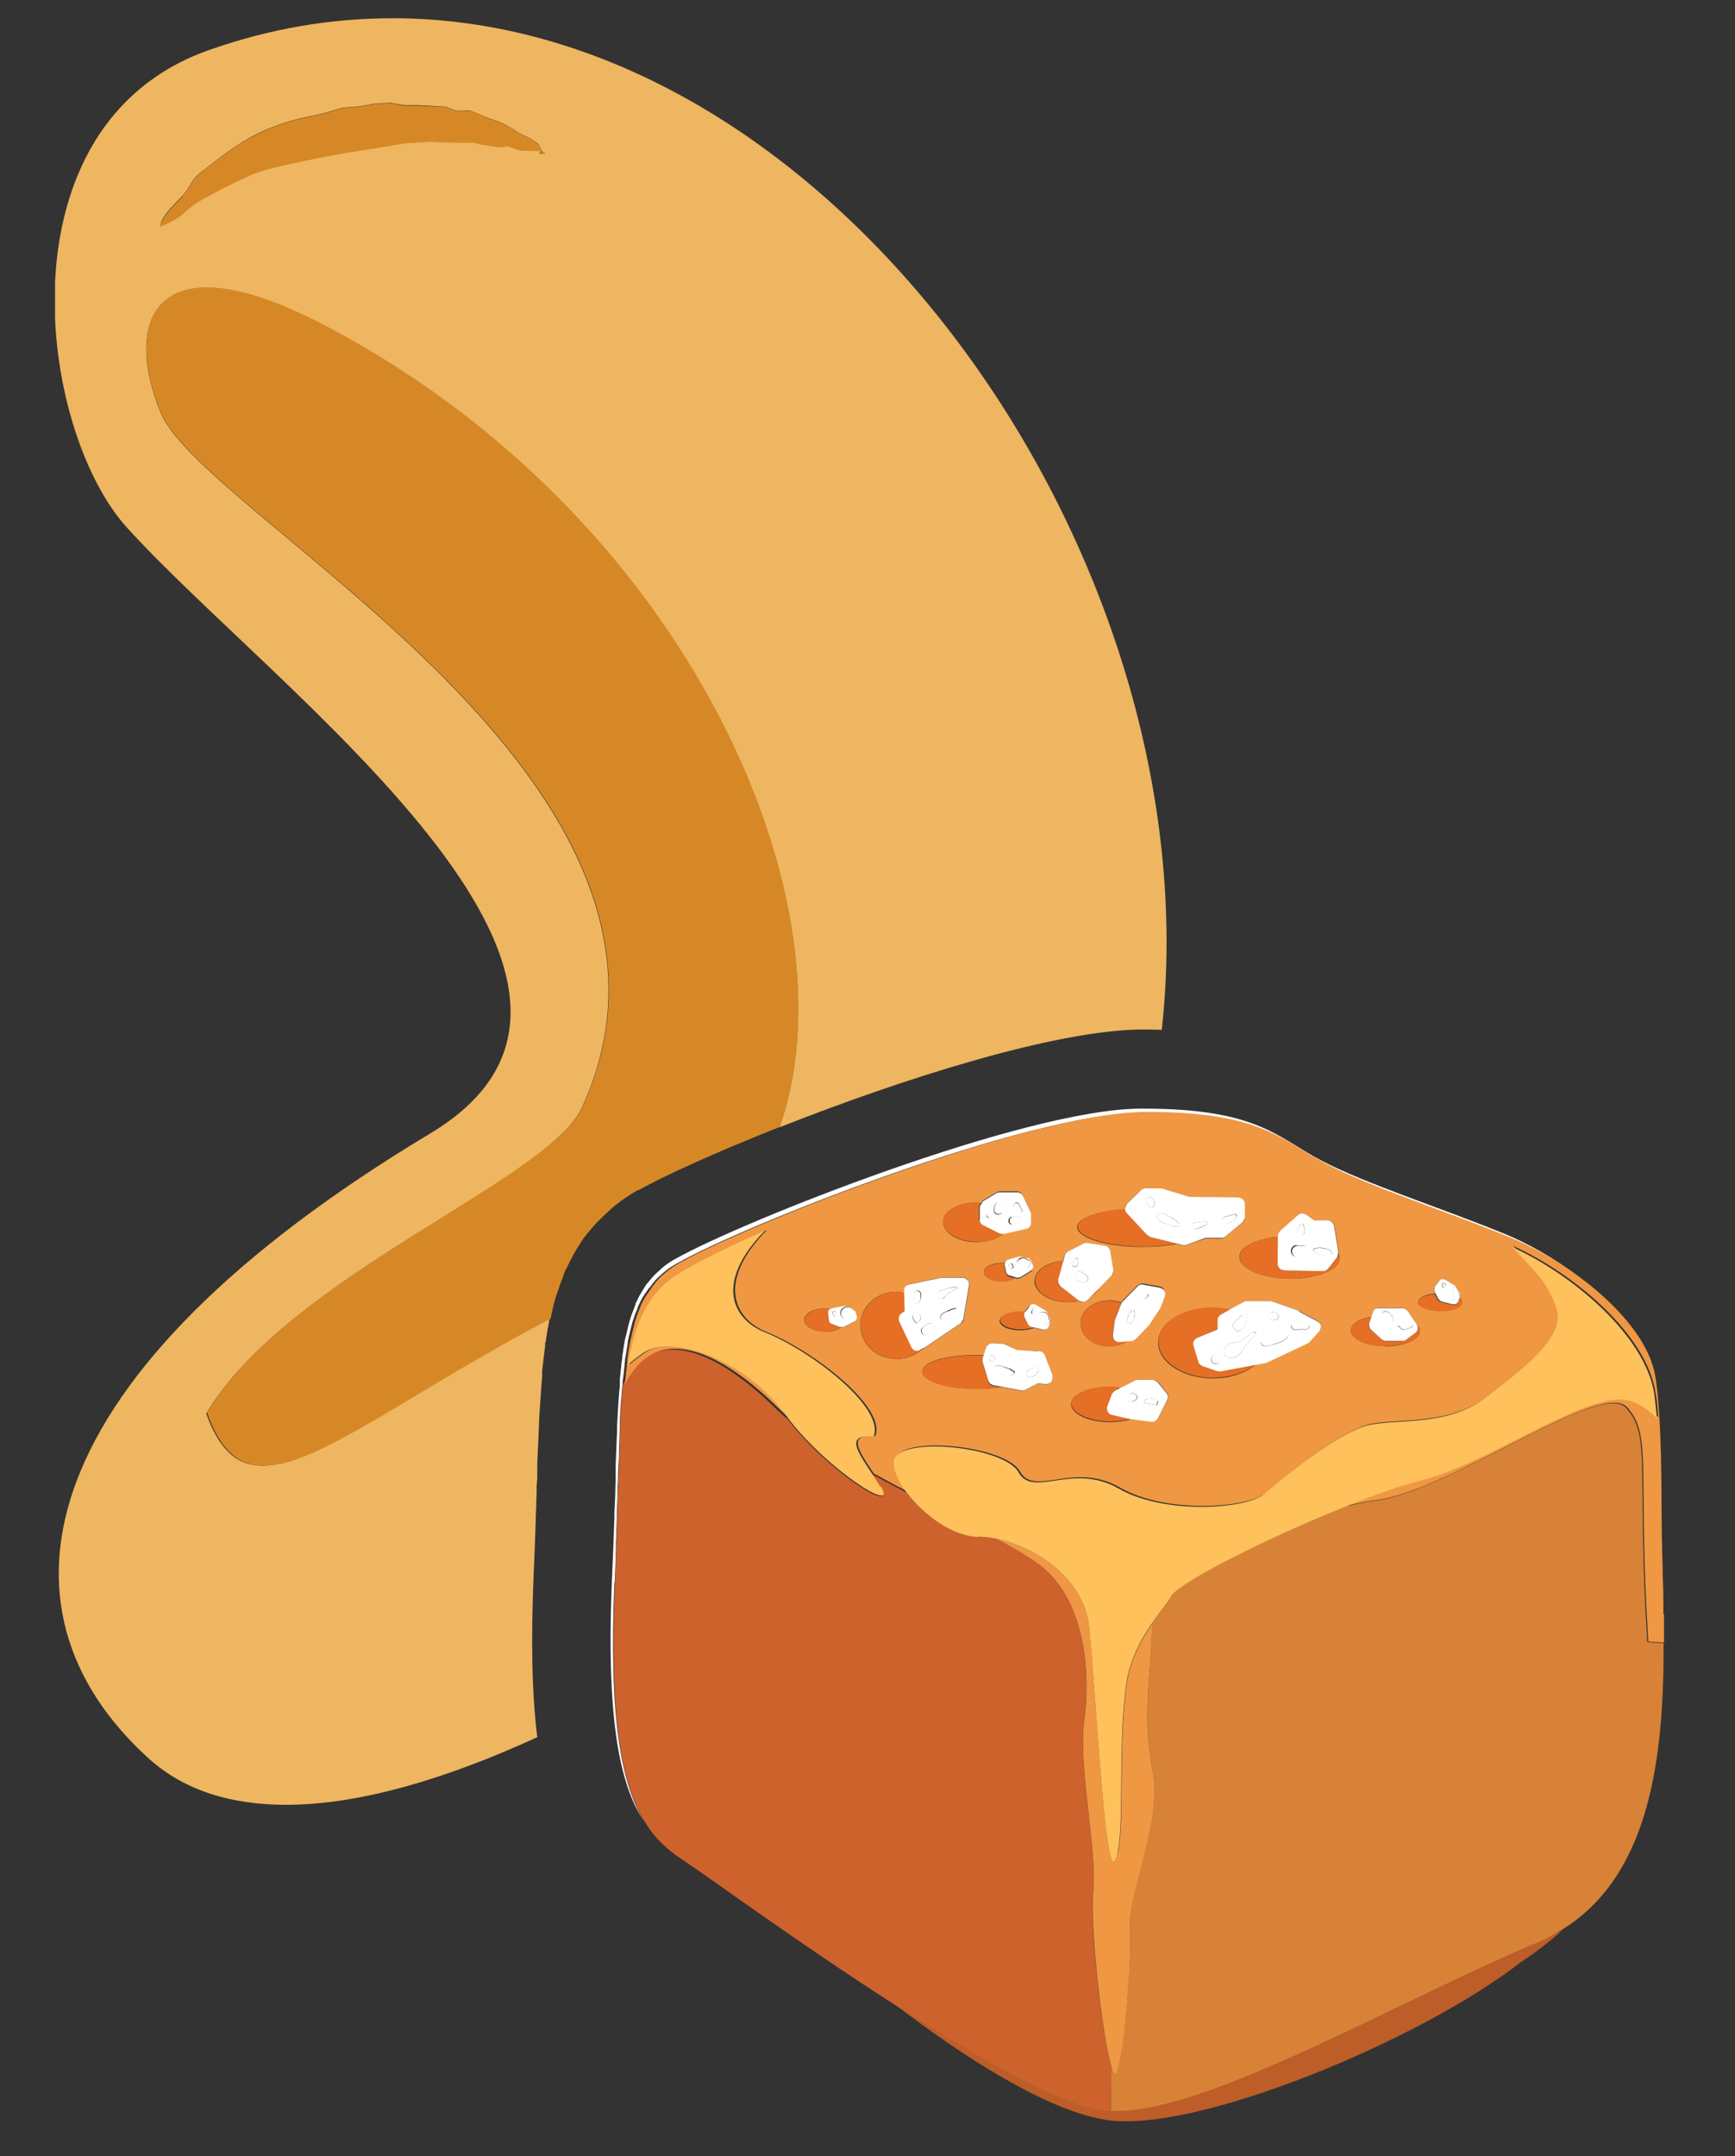 <svg xmlns="http://www.w3.org/2000/svg" fill="none" viewBox="0 0 33 41" height="41" width="33">
<rect x="0" y="0" width="33" height="41" fill="#333333" stroke="none"/>
<g clip-path="url(#clip0_52_36723)">
<path fill="#BD5D28" d="M21.182 40.123H21.176C20.36 40.077 18.718 39.152 17.109 38.118C17.879 38.71 19.757 40.077 21.084 40.289C22.79 40.559 27.052 38.779 28.924 37.314C29.24 37.107 29.499 36.9 29.723 36.699C29.591 36.78 29.453 36.854 29.303 36.917C26.547 38.078 22.922 40.203 21.182 40.117V40.123Z"></path>
<path fill="#EEB660" d="M3.929 26.872C5.509 24.241 10.431 22.46 11.069 21.059C13.906 14.861 3.889 9.87 3.056 7.848C2.338 6.113 2.913 4.465 6.232 6.223C13.096 9.853 16.313 17.199 14.825 21.438C17.077 20.548 20.052 19.583 21.735 19.577H21.787C21.896 19.577 21.994 19.583 22.097 19.583C23.085 10.674 15.888 0.347 7.467 0.347C6.324 0.347 5.153 0.536 3.981 0.95C-0.057 2.363 0.724 8.17 2.413 10.031C5.204 13.115 12.976 18.675 8.185 21.553C0.575 26.119 -0.338 30.582 2.838 33.448C3.516 34.057 4.412 34.321 5.44 34.321C6.853 34.321 8.518 33.816 10.219 33.035C10.115 32.191 10.098 31.18 10.15 29.945C10.167 29.583 10.178 29.244 10.19 28.922V28.842L10.196 28.71L10.207 28.371V28.256L10.219 28.101V27.992V27.94V27.831C10.23 27.572 10.242 27.331 10.253 27.078V27.009C10.27 26.768 10.282 26.544 10.299 26.332L10.311 26.182C10.311 26.182 10.311 26.131 10.311 26.108V26.073C10.328 25.941 10.339 25.82 10.357 25.688L10.368 25.602V25.551C10.368 25.551 10.385 25.499 10.385 25.476C10.402 25.361 10.42 25.246 10.443 25.137C10.443 25.114 10.454 25.097 10.454 25.074C6.411 27.205 4.71 29.106 3.918 26.866L3.929 26.872ZM3.47 3.73C3.59 3.586 3.636 3.437 3.78 3.31C3.883 3.224 3.987 3.15 4.096 3.064C4.325 2.885 4.55 2.725 4.831 2.575C5.153 2.409 5.526 2.282 5.871 2.219L6.198 2.144L6.514 2.047L6.83 2.024L7.128 1.972L7.427 1.955L7.697 2.001H7.973L8.478 2.03L8.691 2.11L8.932 2.099L9.294 2.248L9.466 2.305L9.616 2.374L9.748 2.449L9.863 2.524L9.977 2.581L10.087 2.633L10.247 2.742L10.305 2.868L10.368 2.92H10.259L10.305 2.868L9.897 2.857L9.65 2.776L9.495 2.799L9.34 2.771L9.173 2.748L9.001 2.707H8.605L8.162 2.69L7.714 2.719L7.226 2.799C6.749 2.874 6.278 2.949 5.802 3.052C5.463 3.127 5.061 3.196 4.733 3.339C4.4 3.489 4.05 3.667 3.74 3.85C3.596 3.937 3.521 4.046 3.384 4.132C3.286 4.195 3.159 4.252 3.056 4.298C3.05 4.115 3.349 3.862 3.47 3.724V3.73Z"></path>
<path fill="#D78826" d="M12.146 22.633C12.622 22.363 13.622 21.909 14.828 21.432C16.316 17.193 13.105 9.847 6.235 6.217C2.915 4.459 2.341 6.108 3.059 7.842C3.897 9.87 13.915 14.855 11.077 21.053C10.434 22.454 5.511 24.235 3.938 26.866C4.73 29.106 6.43 27.21 10.474 25.074C10.474 25.056 10.48 25.034 10.486 25.016L10.508 24.907C10.514 24.873 10.526 24.838 10.531 24.804L10.566 24.683C10.583 24.631 10.595 24.585 10.618 24.528C10.646 24.448 10.675 24.361 10.71 24.281V24.27C10.721 24.235 10.732 24.206 10.744 24.178C10.767 24.132 10.79 24.086 10.813 24.04C10.853 23.959 10.893 23.885 10.934 23.81C10.962 23.764 10.991 23.712 11.02 23.672C11.048 23.626 11.071 23.586 11.106 23.54C11.146 23.483 11.192 23.431 11.238 23.379C11.278 23.333 11.313 23.287 11.353 23.247C11.433 23.167 11.514 23.086 11.594 23.017C11.64 22.977 11.68 22.937 11.726 22.903C11.858 22.799 11.996 22.707 12.14 22.627L12.146 22.633Z"></path>
<path fill="#D78826" d="M3.742 3.856C4.058 3.672 4.408 3.494 4.736 3.345C5.063 3.201 5.465 3.132 5.804 3.058C6.281 2.949 6.752 2.88 7.229 2.805L7.717 2.725L8.165 2.696L8.607 2.713H9.004L9.176 2.753L9.342 2.776L9.498 2.805L9.653 2.782L9.9 2.862L10.307 2.874L10.25 2.748L10.089 2.638L9.98 2.587L9.865 2.529L9.75 2.455L9.618 2.38L9.469 2.311L9.296 2.254L8.935 2.104L8.693 2.116L8.481 2.035L7.975 2.012H7.7L7.43 1.961L7.131 1.978L6.832 2.03L6.516 2.053L6.201 2.15L5.873 2.225C5.523 2.288 5.155 2.414 4.834 2.581C4.552 2.725 4.328 2.885 4.098 3.069C3.989 3.15 3.886 3.224 3.782 3.316C3.639 3.443 3.587 3.592 3.472 3.736C3.352 3.873 3.053 4.126 3.059 4.31C3.162 4.264 3.288 4.207 3.386 4.143C3.518 4.057 3.593 3.948 3.742 3.862V3.856Z"></path>
<path fill="#D78826" d="M10.375 2.925L10.312 2.874L10.266 2.931L10.375 2.925Z"></path>
<path fill="white" d="M11.692 30.088C11.704 29.864 11.709 29.652 11.715 29.439C11.715 29.364 11.715 29.29 11.721 29.215C11.721 29.083 11.732 28.951 11.732 28.819C11.732 28.687 11.744 28.555 11.744 28.428C11.744 28.325 11.75 28.221 11.755 28.124C11.755 27.98 11.767 27.837 11.773 27.704C11.773 27.67 11.773 27.63 11.773 27.595C11.778 27.434 11.784 27.279 11.79 27.136C11.79 27.101 11.79 27.073 11.79 27.038C11.79 26.929 11.801 26.82 11.807 26.716C11.807 26.671 11.813 26.63 11.819 26.584C11.824 26.492 11.83 26.406 11.841 26.32C11.841 26.309 11.841 26.297 11.841 26.291C11.841 26.257 11.847 26.228 11.853 26.2C11.864 26.113 11.87 26.027 11.882 25.947C11.882 25.924 11.882 25.901 11.887 25.884C11.887 25.872 11.887 25.866 11.887 25.855C11.905 25.746 11.922 25.642 11.939 25.545C11.939 25.533 11.939 25.527 11.939 25.522C11.939 25.505 11.951 25.487 11.951 25.464C11.968 25.395 11.979 25.332 11.997 25.269C12.002 25.246 12.008 25.223 12.014 25.2C12.02 25.177 12.025 25.16 12.031 25.137C12.043 25.097 12.06 25.056 12.071 25.016C12.083 24.988 12.094 24.959 12.106 24.93C12.111 24.913 12.123 24.89 12.129 24.867C12.129 24.867 12.129 24.867 12.129 24.861C12.14 24.832 12.157 24.804 12.169 24.775C12.18 24.752 12.192 24.729 12.203 24.706C12.215 24.683 12.232 24.66 12.249 24.631C12.261 24.608 12.272 24.591 12.29 24.574C12.301 24.557 12.312 24.54 12.324 24.522C12.324 24.522 12.324 24.517 12.33 24.511C12.33 24.511 12.376 24.459 12.393 24.436C12.416 24.407 12.433 24.384 12.456 24.356C12.496 24.31 12.542 24.27 12.588 24.229C12.611 24.212 12.628 24.189 12.657 24.172C12.726 24.114 12.806 24.063 12.893 24.017C14.139 23.305 19.544 21.162 21.75 21.157C23.955 21.151 24.334 21.696 25.179 22.144C26.023 22.592 27.448 23.046 28.642 23.529C29.532 23.89 30.543 24.597 31.078 25.372C30.561 24.568 29.515 23.827 28.596 23.454C27.401 22.966 25.977 22.512 25.133 22.07C24.294 21.628 23.915 21.082 21.75 21.082C21.732 21.082 21.715 21.082 21.698 21.082C19.492 21.087 14.087 23.236 12.841 23.942C12.755 23.988 12.68 24.04 12.611 24.097C12.588 24.114 12.565 24.137 12.548 24.155C12.502 24.195 12.456 24.235 12.416 24.281C12.393 24.304 12.37 24.333 12.353 24.356C12.33 24.384 12.307 24.407 12.29 24.43C12.278 24.448 12.267 24.471 12.255 24.488C12.238 24.517 12.215 24.551 12.198 24.58C12.169 24.626 12.14 24.677 12.117 24.735C12.106 24.752 12.094 24.775 12.088 24.792V24.804C12.088 24.815 12.083 24.827 12.077 24.832C12.054 24.89 12.031 24.953 12.008 25.016C11.997 25.051 11.985 25.085 11.974 25.125C11.968 25.154 11.956 25.183 11.951 25.212C11.945 25.235 11.939 25.263 11.933 25.286C11.928 25.309 11.922 25.332 11.916 25.361C11.91 25.39 11.899 25.418 11.893 25.447C11.876 25.533 11.859 25.625 11.847 25.717C11.847 25.74 11.841 25.757 11.836 25.78C11.836 25.792 11.836 25.803 11.836 25.815C11.836 25.843 11.83 25.872 11.824 25.901C11.813 26.004 11.801 26.113 11.79 26.223C11.79 26.234 11.79 26.245 11.79 26.257C11.79 26.28 11.79 26.303 11.79 26.326C11.79 26.372 11.784 26.412 11.778 26.458C11.761 26.659 11.75 26.866 11.738 27.09C11.738 27.119 11.738 27.153 11.738 27.182C11.727 27.406 11.721 27.641 11.709 27.894C11.709 27.946 11.709 28.003 11.709 28.055C11.709 28.135 11.709 28.227 11.704 28.313C11.704 28.463 11.692 28.612 11.686 28.767C11.686 28.836 11.686 28.911 11.681 28.985C11.669 29.313 11.658 29.652 11.64 30.019C11.526 32.684 11.784 33.925 12.238 34.62C11.819 33.913 11.577 32.673 11.686 30.1L11.692 30.088Z"></path>
<path fill="#BD5D28" d="M21.127 40.145H21.121C20.306 40.099 18.663 39.175 17.055 38.141C17.824 38.733 19.703 40.099 21.029 40.312C22.735 40.582 26.997 38.801 28.87 37.337C29.186 37.13 29.444 36.923 29.668 36.722C29.536 36.803 29.398 36.877 29.249 36.94C26.492 38.101 22.867 40.226 21.127 40.14V40.145Z"></path>
<path fill="#D88237" d="M30.93 26.774C30.442 26.234 27.581 28.359 26.162 28.537C25.996 28.56 25.812 28.595 25.611 28.641C24.163 29.227 22.383 30.105 22.279 30.358C22.251 30.427 22.09 30.605 21.918 30.863C21.895 31.736 21.728 32.661 21.918 33.626C22.119 34.626 21.464 35.975 21.493 36.607C21.521 37.239 21.389 38.962 21.246 39.393C21.217 39.474 21.182 39.428 21.137 39.295L21.125 40.14C22.865 40.232 26.49 38.101 29.247 36.94C29.396 36.877 29.534 36.803 29.666 36.722C31.395 35.694 31.648 33.402 31.642 31.248C31.452 31.237 31.332 31.225 31.332 31.225C31.125 27.969 31.418 27.308 30.93 26.774Z"></path>
<path fill="#D88237" d="M12.365 24.505C12.365 24.505 12.405 24.453 12.423 24.425C12.4 24.453 12.377 24.476 12.359 24.499L12.365 24.505Z"></path>
<path fill="#D88237" d="M12.041 25.206V25.194C12.035 25.217 12.029 25.24 12.023 25.263C12.023 25.246 12.035 25.229 12.041 25.206Z"></path>
<path fill="#D88237" d="M11.853 26.297C11.853 26.297 11.853 26.28 11.853 26.274C11.853 26.251 11.853 26.228 11.859 26.205C11.859 26.234 11.853 26.268 11.848 26.297H11.853Z"></path>
<path fill="#CD622D" d="M12.364 24.5C12.364 24.5 12.364 24.505 12.359 24.511C12.347 24.528 12.336 24.546 12.324 24.563C12.336 24.54 12.353 24.523 12.37 24.5H12.364Z"></path>
<path fill="#CD622D" d="M12.204 24.769C12.204 24.769 12.176 24.821 12.164 24.856C12.198 24.775 12.239 24.701 12.285 24.632C12.268 24.655 12.256 24.677 12.239 24.706C12.227 24.729 12.216 24.752 12.204 24.775V24.769Z"></path>
<path fill="#CD622D" d="M11.855 26.274C11.867 26.159 11.878 26.056 11.89 25.953C11.878 26.033 11.867 26.119 11.861 26.205C11.861 26.228 11.861 26.251 11.855 26.274Z"></path>
<path fill="#CD622D" d="M11.902 25.855C11.902 25.855 11.902 25.866 11.902 25.872C11.92 25.752 11.937 25.637 11.96 25.522C11.96 25.527 11.96 25.533 11.96 25.545C11.943 25.642 11.925 25.746 11.908 25.855H11.902Z"></path>
<path fill="#CD622D" d="M11.977 25.459C11.994 25.373 12.017 25.287 12.04 25.206C12.04 25.223 12.028 25.241 12.023 25.264C12.005 25.327 11.988 25.396 11.977 25.459Z"></path>
<path fill="#CD622D" d="M12.103 25.005C12.085 25.045 12.074 25.085 12.062 25.125C12.091 25.034 12.126 24.942 12.16 24.855C12.154 24.873 12.143 24.896 12.137 24.919C12.126 24.947 12.114 24.976 12.103 25.005Z"></path>
<path fill="#CD622D" d="M21.124 40.145L21.136 39.301C20.963 38.738 20.722 36.619 20.791 35.975C20.871 35.177 20.504 33.615 20.619 32.719C20.733 31.823 20.647 30.461 19.809 29.789C19.619 29.64 19.315 29.456 18.947 29.261C18.826 29.238 18.712 29.221 18.608 29.221C18.114 29.215 17.557 28.802 17.241 28.382C17.023 28.267 16.799 28.152 16.586 28.032C16.638 28.112 16.69 28.193 16.741 28.279C17.08 28.836 15.731 27.963 14.984 26.992C14.909 26.929 14.84 26.866 14.777 26.808C13.858 25.895 12.526 25.022 11.848 26.332C11.842 26.418 11.831 26.504 11.825 26.596C11.825 26.642 11.819 26.682 11.813 26.728C11.808 26.831 11.802 26.941 11.796 27.05C11.796 27.084 11.796 27.113 11.796 27.147C11.79 27.297 11.785 27.446 11.779 27.607C11.779 27.641 11.779 27.681 11.779 27.716C11.779 27.854 11.767 27.992 11.762 28.135C11.762 28.233 11.756 28.336 11.75 28.44C11.75 28.566 11.744 28.698 11.739 28.83C11.739 28.956 11.727 29.089 11.727 29.227C11.727 29.301 11.727 29.37 11.721 29.451C11.716 29.657 11.704 29.875 11.698 30.1C11.589 32.673 11.825 33.913 12.25 34.62C12.457 34.97 12.709 35.189 12.991 35.372C13.439 35.665 15.231 36.981 17.063 38.152C18.671 39.181 20.32 40.111 21.13 40.157H21.136L21.124 40.145Z"></path>
<path fill="#EF9742" d="M31.638 30.703C31.638 30.617 31.638 30.53 31.638 30.444C31.638 30.289 31.632 30.134 31.626 29.979C31.626 29.83 31.621 29.686 31.615 29.543C31.615 29.451 31.615 29.359 31.609 29.267C31.609 29.072 31.603 28.882 31.603 28.704C31.603 27.825 31.581 26.734 31.483 26.165C31.437 25.895 31.311 25.625 31.127 25.361C30.593 24.586 29.582 23.879 28.691 23.517C27.497 23.029 26.072 22.575 25.228 22.133C24.383 21.691 24.004 21.139 21.799 21.145C19.593 21.151 14.188 23.299 12.942 24.006C12.856 24.051 12.781 24.103 12.706 24.161C12.683 24.178 12.66 24.201 12.637 24.218C12.591 24.258 12.545 24.298 12.505 24.344C12.482 24.367 12.459 24.396 12.442 24.425C12.419 24.448 12.402 24.477 12.385 24.505C12.367 24.528 12.35 24.545 12.339 24.568C12.327 24.586 12.31 24.609 12.298 24.626C12.252 24.695 12.212 24.769 12.178 24.85C12.178 24.85 12.178 24.85 12.178 24.856C12.143 24.942 12.109 25.028 12.08 25.125C12.074 25.148 12.069 25.166 12.063 25.189V25.2C12.04 25.281 12.017 25.367 12 25.453C12 25.47 11.988 25.487 11.988 25.51C11.965 25.619 11.948 25.734 11.931 25.861C11.931 25.861 11.931 25.872 11.931 25.878C11.931 25.901 11.931 25.924 11.925 25.941C11.914 26.044 11.902 26.154 11.891 26.263C11.891 26.269 11.891 26.28 11.891 26.286C11.891 26.297 11.891 26.309 11.891 26.314C12.568 25.005 13.901 25.878 14.82 26.791C14.883 26.854 14.952 26.912 15.027 26.975C15.004 26.946 14.981 26.918 14.964 26.889C14.234 25.89 12.896 25.372 12.321 25.688C12.252 25.729 12.132 25.815 11.971 25.947C12.115 25.074 12.39 24.54 12.965 24.195C13.281 24.006 13.861 23.713 14.585 23.391C13.643 24.35 13.93 25.068 14.585 25.332C15.498 25.7 16.87 26.78 16.646 27.308C16.107 27.274 16.325 27.578 16.618 28.02C16.836 28.141 17.054 28.256 17.273 28.371C17.112 28.158 17.014 27.94 17.026 27.773C17.066 27.279 19.116 27.48 19.398 27.98C19.674 28.48 20.426 27.779 21.305 28.29C22.184 28.796 23.746 28.675 24.067 28.394C24.389 28.112 25.532 27.17 26.101 27.073C26.669 26.975 27.588 27.09 28.266 26.567C28.944 26.044 29.8 25.424 29.633 24.884C29.467 24.344 29.185 24.138 28.783 23.695C29.961 24.23 31.316 25.384 31.489 26.481C31.512 26.613 31.529 26.774 31.54 26.952C31.305 26.728 31.064 26.602 30.845 26.596C29.995 26.584 28.278 27.837 27.037 28.141C26.692 28.227 26.187 28.405 25.63 28.629C25.825 28.583 26.015 28.549 26.181 28.526C27.6 28.342 30.46 26.223 30.949 26.762C31.437 27.302 31.144 27.963 31.351 31.214C31.351 31.214 31.471 31.226 31.661 31.237C31.661 31.185 31.661 31.128 31.661 31.076C31.661 30.944 31.661 30.818 31.661 30.686L31.638 30.703ZM21.397 22.989C21.397 22.954 21.402 22.926 21.431 22.897L21.695 22.639C21.695 22.639 21.759 22.598 21.799 22.598H22.063C22.063 22.598 22.092 22.604 22.109 22.61L22.614 22.765L23.539 22.776C23.619 22.776 23.677 22.834 23.677 22.903V23.161C23.677 23.196 23.66 23.224 23.631 23.247L23.309 23.517C23.309 23.517 23.246 23.552 23.212 23.552H22.924L22.58 23.672C22.563 23.678 22.545 23.684 22.522 23.684C22.511 23.684 22.5 23.684 22.488 23.684L22.385 23.655C22.189 23.695 21.954 23.713 21.695 23.713C21.029 23.707 20.489 23.535 20.489 23.334C20.489 23.167 20.874 23.029 21.391 22.995L21.397 22.989ZM22.149 24.643L22.069 24.85C22.069 24.85 22.063 24.867 22.057 24.873L21.845 25.195C21.845 25.195 21.833 25.206 21.827 25.212L21.598 25.447C21.598 25.447 21.552 25.482 21.523 25.482H21.454C21.357 25.556 21.23 25.602 21.092 25.602C20.788 25.602 20.547 25.401 20.552 25.16C20.552 24.919 20.805 24.729 21.104 24.729C21.184 24.729 21.259 24.746 21.328 24.769C21.334 24.752 21.345 24.741 21.357 24.729L21.632 24.448C21.632 24.448 21.69 24.408 21.724 24.408C21.73 24.408 21.735 24.408 21.741 24.408L22.057 24.465C22.092 24.471 22.126 24.494 22.143 24.528C22.161 24.563 22.166 24.597 22.149 24.632V24.643ZM19.628 24.166C19.628 24.166 19.616 24.178 19.61 24.178L19.409 24.304C19.409 24.304 19.363 24.321 19.34 24.316L19.306 24.304C19.243 24.344 19.151 24.367 19.047 24.367C18.864 24.367 18.714 24.287 18.714 24.189C18.714 24.092 18.869 24.017 19.053 24.017C19.076 24.017 19.099 24.017 19.116 24.023C19.116 24.011 19.116 24 19.128 23.994C19.139 23.983 19.151 23.977 19.168 23.971L19.375 23.914C19.375 23.914 19.404 23.914 19.415 23.914L19.455 23.925C19.455 23.925 19.461 23.925 19.467 23.925L19.541 23.942C19.541 23.942 19.593 23.965 19.605 23.994L19.639 24.08C19.651 24.115 19.645 24.149 19.622 24.172L19.628 24.166ZM19.685 24.815L19.869 24.924C19.869 24.924 19.892 24.942 19.898 24.953L19.921 24.993C19.921 24.993 19.921 24.999 19.926 25.005L19.966 25.074C19.966 25.074 19.984 25.125 19.966 25.154L19.932 25.24C19.921 25.275 19.886 25.292 19.852 25.292C19.846 25.292 19.84 25.292 19.829 25.292L19.668 25.252C19.599 25.281 19.501 25.298 19.398 25.298C19.185 25.298 19.013 25.217 19.013 25.12C19.013 25.022 19.185 24.948 19.398 24.953C19.427 24.953 19.45 24.953 19.478 24.959L19.559 24.85C19.559 24.85 19.605 24.815 19.628 24.815C19.645 24.815 19.656 24.815 19.668 24.827L19.685 24.815ZM18.582 22.868C18.582 22.868 18.634 22.874 18.663 22.88C18.674 22.868 18.674 22.845 18.686 22.834L18.956 22.673C18.956 22.673 18.996 22.656 19.019 22.656H19.346C19.392 22.656 19.432 22.684 19.45 22.73L19.593 23.035C19.593 23.035 19.605 23.069 19.605 23.087V23.242C19.605 23.299 19.564 23.345 19.513 23.356L19.093 23.454C18.979 23.552 18.795 23.621 18.571 23.621C18.22 23.621 17.939 23.443 17.939 23.236C17.939 23.029 18.226 22.863 18.576 22.868H18.582ZM16.267 25.12C16.267 25.12 16.256 25.125 16.25 25.131L16.038 25.24C16.038 25.24 16.015 25.24 16.003 25.24C15.928 25.292 15.819 25.327 15.693 25.321C15.475 25.321 15.297 25.217 15.297 25.097C15.297 24.976 15.475 24.879 15.699 24.884C15.733 24.884 15.762 24.89 15.796 24.896C15.802 24.896 15.814 24.884 15.819 24.884L16.032 24.844C16.032 24.844 16.061 24.844 16.072 24.844L16.112 24.856C16.112 24.856 16.118 24.856 16.124 24.856L16.198 24.879C16.198 24.879 16.244 24.907 16.256 24.936L16.285 25.022C16.296 25.057 16.285 25.091 16.262 25.114L16.267 25.12ZM17.054 25.843C16.669 25.843 16.359 25.551 16.365 25.195C16.365 24.838 16.687 24.557 17.072 24.563C17.117 24.563 17.158 24.58 17.204 24.586V24.545C17.204 24.482 17.244 24.43 17.301 24.419L17.916 24.293C17.916 24.293 17.933 24.293 17.945 24.293H18.318C18.352 24.293 18.387 24.316 18.41 24.344C18.433 24.373 18.444 24.408 18.439 24.442L18.329 25.085C18.329 25.12 18.306 25.148 18.278 25.166L17.577 25.637L17.531 25.666C17.405 25.775 17.244 25.843 17.06 25.843H17.054ZM19.995 26.274C19.972 26.309 19.932 26.326 19.892 26.326L19.731 26.314L19.495 26.435C19.495 26.435 19.455 26.447 19.438 26.447C19.432 26.447 19.427 26.447 19.415 26.447L19.053 26.378C18.904 26.401 18.737 26.418 18.553 26.412C17.991 26.406 17.537 26.257 17.543 26.079C17.543 25.901 18.002 25.763 18.565 25.769C18.611 25.769 18.663 25.769 18.709 25.775L18.755 25.631C18.772 25.579 18.818 25.545 18.875 25.545L19.076 25.556C19.088 25.556 19.105 25.556 19.116 25.568L19.346 25.671L19.76 25.7C19.806 25.7 19.852 25.734 19.869 25.78L20.012 26.154C20.03 26.194 20.024 26.24 19.995 26.274ZM19.679 24.356C19.679 24.155 19.921 24 20.219 23.977L20.242 23.885C20.254 23.85 20.277 23.822 20.305 23.805L20.598 23.655C20.598 23.655 20.639 23.644 20.656 23.644C20.661 23.644 20.667 23.644 20.673 23.644L21.006 23.695C21.058 23.701 21.104 23.747 21.11 23.799L21.167 24.155C21.173 24.195 21.161 24.235 21.132 24.264L20.908 24.494C20.874 24.557 20.822 24.614 20.742 24.66L20.679 24.724C20.679 24.724 20.621 24.764 20.587 24.764C20.564 24.764 20.547 24.752 20.524 24.741C20.455 24.758 20.38 24.769 20.305 24.764C19.955 24.764 19.674 24.574 19.674 24.356H19.679ZM22.206 26.613L22.034 26.964C22.011 27.009 21.971 27.032 21.919 27.032C21.919 27.032 21.908 27.032 21.902 27.032L21.552 26.986C21.552 26.986 21.546 26.986 21.54 26.986H21.523C21.402 27.021 21.265 27.044 21.11 27.044C20.702 27.044 20.369 26.883 20.374 26.699C20.374 26.515 20.713 26.372 21.121 26.378C21.19 26.378 21.247 26.389 21.311 26.395L21.598 26.251C21.598 26.251 21.632 26.24 21.655 26.24H21.937C21.971 26.24 22.006 26.263 22.029 26.286L22.189 26.481C22.224 26.521 22.23 26.573 22.206 26.613ZM25.09 25.304L24.906 25.505C24.906 25.505 24.877 25.528 24.86 25.539L24.09 25.901C24.09 25.901 24.067 25.912 24.05 25.912L23.89 25.941C23.7 26.108 23.395 26.217 23.051 26.211C22.482 26.205 22.023 25.895 22.029 25.528C22.029 25.16 22.5 24.861 23.068 24.873C23.177 24.873 23.281 24.89 23.384 24.913L23.666 24.758C23.666 24.758 23.717 24.741 23.746 24.741H24.154C24.154 24.741 24.188 24.746 24.205 24.752L24.682 24.919C24.682 24.919 24.699 24.924 24.705 24.93L25.05 25.114C25.084 25.131 25.113 25.166 25.119 25.2C25.124 25.235 25.119 25.275 25.09 25.304ZM24.521 24.316C23.999 24.31 23.574 24.12 23.574 23.902C23.574 23.713 23.89 23.558 24.314 23.517V23.506C24.314 23.471 24.332 23.437 24.355 23.414L24.699 23.11C24.699 23.11 24.751 23.075 24.785 23.081C24.808 23.081 24.831 23.087 24.854 23.104L25.009 23.207H25.262C25.325 23.207 25.371 23.253 25.383 23.316L25.463 23.816C25.463 23.816 25.457 23.833 25.457 23.839C25.475 23.868 25.48 23.896 25.48 23.925C25.48 24.149 25.05 24.321 24.527 24.316H24.521ZM26.348 25.596C25.986 25.596 25.693 25.459 25.693 25.298C25.693 25.177 25.854 25.08 26.084 25.039L26.112 24.953C26.13 24.907 26.17 24.873 26.221 24.873H26.681C26.715 24.879 26.75 24.896 26.773 24.93L26.951 25.189C26.951 25.189 26.951 25.195 26.951 25.2C26.985 25.235 27.008 25.275 27.003 25.315C27.003 25.476 26.704 25.602 26.342 25.602L26.348 25.596ZM27.399 24.924C27.163 24.924 26.974 24.844 26.974 24.752C26.974 24.677 27.117 24.614 27.301 24.597L27.284 24.557C27.273 24.528 27.273 24.494 27.29 24.465L27.37 24.356C27.37 24.356 27.416 24.321 27.439 24.321C27.456 24.321 27.468 24.321 27.479 24.333L27.663 24.442C27.663 24.442 27.686 24.459 27.692 24.471L27.715 24.511C27.715 24.511 27.715 24.517 27.721 24.522L27.761 24.591C27.761 24.591 27.778 24.643 27.761 24.672V24.683C27.761 24.683 27.812 24.735 27.812 24.764C27.812 24.856 27.617 24.924 27.387 24.924H27.399Z"></path>
<path fill="#EF9742" d="M21.258 35.235C21.034 36.332 20.839 31.972 20.713 30.91C20.603 29.996 19.679 29.411 18.949 29.261C19.317 29.456 19.621 29.64 19.811 29.79C20.649 30.462 20.741 31.829 20.621 32.719C20.506 33.615 20.873 35.177 20.793 35.976C20.73 36.619 20.965 38.739 21.138 39.301C21.178 39.434 21.218 39.485 21.247 39.399C21.396 38.968 21.523 37.245 21.494 36.613C21.465 35.981 22.12 34.632 21.919 33.632C21.724 32.667 21.896 31.737 21.919 30.869C21.718 31.168 21.494 31.564 21.431 32.018C21.264 33.202 21.396 34.597 21.264 35.235H21.258Z"></path>
<path fill="#FEC15B" d="M16.743 28.273C16.692 28.187 16.64 28.106 16.588 28.026C16.295 27.584 16.077 27.279 16.617 27.314C16.835 26.785 15.468 25.706 14.555 25.338C13.894 25.074 13.607 24.356 14.555 23.396C13.825 23.724 13.245 24.011 12.935 24.201C12.361 24.551 12.091 25.079 11.941 25.953C12.097 25.826 12.217 25.734 12.292 25.694C12.86 25.384 14.204 25.895 14.934 26.895C14.957 26.923 14.98 26.952 14.997 26.981C15.744 27.951 17.094 28.819 16.755 28.267L16.743 28.273Z"></path>
<path fill="#FEC15B" d="M18.609 29.221C18.713 29.221 18.828 29.238 18.948 29.261C19.677 29.41 20.602 29.996 20.711 30.909C20.838 31.972 21.033 36.332 21.257 35.234C21.389 34.597 21.257 33.201 21.424 32.018C21.487 31.564 21.711 31.162 21.912 30.869C22.084 30.611 22.245 30.433 22.274 30.364C22.377 30.111 24.158 29.227 25.605 28.646C26.157 28.422 26.668 28.244 27.012 28.158C28.253 27.854 29.971 26.602 30.821 26.613C31.039 26.613 31.28 26.739 31.516 26.969C31.498 26.791 31.481 26.63 31.464 26.498C31.286 25.401 29.93 24.247 28.759 23.712C29.161 24.155 29.442 24.361 29.609 24.901C29.775 25.441 28.919 26.062 28.242 26.584C27.564 27.107 26.645 26.986 26.076 27.09C25.508 27.187 24.364 28.129 24.043 28.411C23.721 28.692 22.159 28.813 21.28 28.308C20.401 27.802 19.649 28.497 19.373 27.997C19.097 27.498 17.047 27.297 17.001 27.791C16.989 27.957 17.087 28.175 17.248 28.388C17.564 28.807 18.121 29.221 18.615 29.227L18.609 29.221Z"></path>
<path fill="#E56F25" d="M27.763 24.689L27.735 24.764C27.723 24.798 27.689 24.815 27.654 24.815C27.648 24.815 27.643 24.815 27.631 24.815L27.401 24.758C27.401 24.758 27.355 24.735 27.344 24.712L27.292 24.609C27.108 24.626 26.965 24.683 26.965 24.764C26.965 24.856 27.154 24.93 27.39 24.936C27.625 24.942 27.815 24.867 27.815 24.775C27.815 24.747 27.792 24.718 27.758 24.695L27.763 24.689Z"></path>
<path fill="#E56F25" d="M26.921 25.344L26.737 25.482C26.737 25.482 26.691 25.505 26.668 25.505H26.352C26.352 25.505 26.294 25.487 26.277 25.47L26.07 25.28C26.036 25.252 26.024 25.2 26.042 25.16L26.082 25.039C25.852 25.085 25.691 25.183 25.691 25.298C25.691 25.459 25.984 25.596 26.346 25.596C26.708 25.596 27.007 25.476 27.007 25.309C27.007 25.269 26.989 25.229 26.955 25.194C26.984 25.246 26.972 25.303 26.926 25.338L26.921 25.344Z"></path>
<path fill="#E56F25" d="M25.433 23.908L25.261 24.126C25.238 24.155 25.204 24.172 25.163 24.172L24.434 24.16C24.365 24.16 24.308 24.103 24.313 24.034V23.517C23.9 23.552 23.584 23.707 23.578 23.902C23.578 24.126 23.997 24.31 24.526 24.316C25.049 24.321 25.479 24.149 25.479 23.925C25.479 23.896 25.474 23.867 25.456 23.839C25.456 23.862 25.456 23.89 25.439 23.913L25.433 23.908Z"></path>
<path fill="#E56F25" d="M21.695 23.707C21.953 23.707 22.189 23.689 22.384 23.649L21.896 23.529C21.896 23.529 21.844 23.506 21.827 23.488L21.43 23.063C21.43 23.063 21.402 23.017 21.402 22.989C20.885 23.023 20.5 23.161 20.5 23.328C20.5 23.529 21.034 23.695 21.706 23.707H21.695Z"></path>
<path fill="#E56F25" d="M18.569 23.62C18.788 23.62 18.977 23.557 19.092 23.454H19.081C19.081 23.454 19.063 23.46 19.052 23.46C19.035 23.46 19.017 23.46 19 23.448L18.69 23.293C18.65 23.27 18.621 23.23 18.621 23.184V22.931C18.621 22.931 18.644 22.891 18.655 22.874C18.627 22.874 18.604 22.862 18.575 22.862C18.225 22.862 17.938 23.023 17.938 23.23C17.938 23.437 18.219 23.609 18.569 23.615V23.62Z"></path>
<path fill="#E56F25" d="M17.424 25.683C17.39 25.671 17.361 25.648 17.344 25.614L17.114 25.125C17.091 25.074 17.102 25.011 17.154 24.97L17.217 24.924L17.206 24.585C17.16 24.58 17.12 24.562 17.074 24.562C16.689 24.562 16.373 24.838 16.367 25.194C16.367 25.55 16.672 25.838 17.056 25.843C17.24 25.843 17.401 25.774 17.527 25.665C17.505 25.677 17.482 25.688 17.459 25.688C17.447 25.688 17.436 25.688 17.43 25.688L17.424 25.683Z"></path>
<path fill="#E56F25" d="M15.823 25.183C15.795 25.172 15.772 25.143 15.772 25.114L15.755 24.976C15.755 24.948 15.76 24.919 15.783 24.901C15.783 24.901 15.795 24.901 15.8 24.896C15.772 24.896 15.737 24.884 15.703 24.884C15.485 24.884 15.306 24.976 15.301 25.097C15.301 25.217 15.473 25.321 15.697 25.321C15.823 25.321 15.933 25.286 16.007 25.24C15.996 25.24 15.984 25.246 15.967 25.24L15.818 25.183H15.823Z"></path>
<path fill="#E56F25" d="M19.128 24.206L19.105 24.074C19.105 24.074 19.111 24.045 19.117 24.028C19.094 24.028 19.077 24.023 19.054 24.023C18.87 24.023 18.715 24.097 18.715 24.195C18.715 24.292 18.864 24.373 19.048 24.373C19.151 24.373 19.243 24.35 19.306 24.31L19.192 24.275C19.163 24.264 19.14 24.241 19.134 24.206H19.128Z"></path>
<path fill="#E56F25" d="M18.797 26.263L18.688 25.912C18.688 25.912 18.682 25.861 18.688 25.838L18.705 25.78C18.659 25.78 18.613 25.78 18.561 25.775C17.999 25.769 17.545 25.907 17.539 26.085C17.539 26.263 17.993 26.412 18.55 26.418C18.734 26.418 18.9 26.406 19.05 26.383L18.889 26.355C18.843 26.349 18.808 26.314 18.791 26.269L18.797 26.263Z"></path>
<path fill="#E56F25" d="M21.08 26.831C21.062 26.802 21.062 26.762 21.074 26.728L21.16 26.498C21.172 26.469 21.195 26.446 21.223 26.429L21.315 26.383C21.252 26.378 21.195 26.366 21.126 26.366C20.718 26.366 20.385 26.504 20.379 26.688C20.379 26.871 20.706 27.026 21.114 27.032C21.269 27.032 21.407 27.009 21.528 26.975L21.16 26.889C21.126 26.883 21.097 26.86 21.08 26.826V26.831Z"></path>
<path fill="#E56F25" d="M19.552 25.183L19.483 25.039C19.471 25.011 19.471 24.976 19.489 24.948C19.489 24.948 19.437 24.942 19.408 24.936C19.196 24.936 19.023 25.011 19.023 25.103C19.023 25.195 19.196 25.281 19.408 25.281C19.512 25.281 19.609 25.263 19.678 25.235L19.609 25.218C19.609 25.218 19.563 25.195 19.552 25.172V25.183Z"></path>
<path fill="#E56F25" d="M20.52 24.735L20.17 24.459C20.13 24.43 20.113 24.379 20.13 24.327L20.227 23.977C19.923 24.005 19.688 24.16 19.688 24.356C19.688 24.58 19.969 24.758 20.319 24.764C20.4 24.764 20.469 24.752 20.538 24.741H20.526L20.52 24.735Z"></path>
<path fill="#E56F25" d="M20.909 24.494L20.742 24.66C20.823 24.614 20.874 24.557 20.909 24.494Z"></path>
<path fill="#E56F25" d="M21.286 25.516C21.252 25.516 21.223 25.505 21.2 25.482C21.171 25.453 21.16 25.418 21.165 25.378L21.2 25.114C21.2 25.114 21.2 25.097 21.206 25.085L21.326 24.781C21.257 24.752 21.183 24.741 21.102 24.735C20.798 24.735 20.551 24.924 20.551 25.166C20.551 25.407 20.792 25.602 21.091 25.608C21.234 25.608 21.355 25.568 21.453 25.499L21.297 25.516C21.297 25.516 21.286 25.516 21.28 25.516H21.286Z"></path>
<path fill="#E56F25" d="M23.19 26.073C23.19 26.073 23.155 26.073 23.138 26.062L22.885 25.976C22.845 25.959 22.811 25.93 22.799 25.89L22.707 25.579C22.69 25.522 22.724 25.459 22.788 25.43L23.167 25.275V25.097C23.167 25.051 23.195 25.011 23.236 24.988L23.391 24.902C23.293 24.879 23.184 24.861 23.075 24.861C22.506 24.856 22.041 25.149 22.035 25.516C22.035 25.884 22.489 26.194 23.058 26.2C23.402 26.2 23.707 26.096 23.896 25.93L23.218 26.056C23.218 26.056 23.195 26.056 23.184 26.056L23.19 26.073Z"></path>
<path fill="white" d="M26.072 25.28L26.279 25.47C26.279 25.47 26.325 25.499 26.354 25.499H26.669C26.669 25.499 26.721 25.499 26.738 25.482L26.922 25.344C26.968 25.309 26.98 25.246 26.951 25.2C26.951 25.2 26.951 25.194 26.951 25.189L26.773 24.93C26.75 24.901 26.715 24.878 26.681 24.878H26.221C26.17 24.873 26.13 24.901 26.112 24.953L26.084 25.039L26.044 25.16C26.032 25.2 26.044 25.252 26.072 25.28ZM26.629 25.183C26.629 25.183 26.658 25.137 26.692 25.143C26.744 25.148 26.813 25.143 26.859 25.177C26.876 25.189 26.882 25.223 26.859 25.235C26.807 25.258 26.75 25.286 26.692 25.286C26.658 25.286 26.635 25.258 26.629 25.235C26.612 25.235 26.601 25.235 26.589 25.223C26.578 25.217 26.578 25.206 26.578 25.194C26.583 25.166 26.612 25.177 26.635 25.189L26.629 25.183ZM26.296 24.959C26.296 24.959 26.308 24.953 26.313 24.947C26.336 24.93 26.371 24.936 26.394 24.947C26.428 24.965 26.445 24.993 26.474 25.016C26.503 25.045 26.497 25.079 26.503 25.114C26.503 25.137 26.48 25.154 26.463 25.154L26.29 25.051C26.29 25.051 26.279 24.993 26.29 24.97C26.29 24.965 26.302 24.953 26.302 24.953L26.296 24.959Z"></path>
<path fill="white" d="M26.628 25.229C26.628 25.229 26.657 25.281 26.691 25.281C26.748 25.281 26.806 25.258 26.858 25.229C26.881 25.217 26.875 25.189 26.858 25.171C26.812 25.143 26.743 25.143 26.691 25.137C26.657 25.137 26.639 25.148 26.628 25.177C26.605 25.166 26.582 25.154 26.57 25.183C26.57 25.194 26.57 25.206 26.582 25.212C26.593 25.223 26.61 25.223 26.622 25.223L26.628 25.229Z"></path>
<path fill="white" d="M26.462 25.16C26.462 25.16 26.508 25.143 26.503 25.12C26.503 25.085 26.503 25.051 26.474 25.022C26.451 24.993 26.428 24.97 26.393 24.953C26.37 24.942 26.336 24.936 26.313 24.953C26.307 24.953 26.302 24.959 26.296 24.965C26.296 24.965 26.29 24.976 26.284 24.982C26.273 25.005 26.267 25.039 26.284 25.062L26.457 25.166L26.462 25.16Z"></path>
<path fill="white" d="M27.402 24.746L27.632 24.804C27.632 24.804 27.644 24.804 27.655 24.804C27.69 24.804 27.724 24.787 27.736 24.752L27.764 24.677V24.666C27.764 24.666 27.782 24.608 27.764 24.585L27.724 24.517C27.724 24.517 27.747 24.562 27.747 24.591C27.747 24.591 27.759 24.603 27.759 24.608C27.77 24.626 27.77 24.643 27.759 24.66C27.741 24.689 27.713 24.7 27.69 24.7C27.672 24.712 27.655 24.718 27.632 24.718V24.471C27.672 24.471 27.701 24.488 27.718 24.511L27.695 24.471C27.695 24.471 27.678 24.448 27.667 24.442L27.483 24.333C27.483 24.333 27.454 24.321 27.443 24.321C27.414 24.321 27.391 24.333 27.374 24.356L27.293 24.465C27.293 24.465 27.27 24.522 27.288 24.557L27.305 24.597L27.357 24.7C27.357 24.7 27.385 24.741 27.414 24.746H27.402ZM27.471 24.396C27.506 24.407 27.506 24.448 27.471 24.459C27.471 24.476 27.471 24.494 27.454 24.499L27.425 24.442C27.425 24.442 27.431 24.379 27.466 24.396H27.471Z"></path>
<path fill="white" d="M27.629 24.723C27.629 24.723 27.675 24.723 27.686 24.706C27.715 24.706 27.738 24.695 27.755 24.666C27.767 24.649 27.767 24.631 27.755 24.614C27.755 24.614 27.75 24.603 27.744 24.597C27.744 24.568 27.732 24.545 27.721 24.522C27.721 24.522 27.721 24.517 27.715 24.511C27.698 24.488 27.669 24.471 27.629 24.471V24.718V24.723Z"></path>
<path fill="white" d="M27.477 24.465C27.477 24.465 27.506 24.413 27.477 24.402C27.443 24.385 27.426 24.425 27.437 24.448L27.466 24.505C27.466 24.505 27.489 24.482 27.483 24.465H27.477Z"></path>
<path fill="white" d="M19.489 24.947C19.489 24.947 19.466 25.011 19.483 25.039L19.552 25.183C19.552 25.183 19.581 25.223 19.609 25.229L19.678 25.246L19.839 25.286C19.839 25.286 19.851 25.286 19.862 25.286C19.896 25.286 19.931 25.269 19.942 25.235L19.977 25.148C19.977 25.148 19.988 25.091 19.977 25.068L19.937 24.999C19.937 24.999 19.96 25.045 19.96 25.074C19.96 25.074 19.965 25.085 19.971 25.091C19.983 25.108 19.983 25.125 19.971 25.143C19.954 25.171 19.925 25.183 19.902 25.183C19.885 25.194 19.868 25.2 19.845 25.194C19.69 25.194 19.69 24.947 19.845 24.947C19.885 24.947 19.908 24.965 19.931 24.988L19.908 24.947C19.908 24.947 19.891 24.924 19.879 24.919L19.695 24.81C19.695 24.81 19.667 24.798 19.655 24.798C19.627 24.798 19.604 24.81 19.586 24.833L19.506 24.942L19.489 24.947ZM19.627 24.924C19.627 24.924 19.632 24.861 19.667 24.878C19.701 24.89 19.701 24.93 19.667 24.942C19.667 24.959 19.667 24.976 19.649 24.982C19.604 24.988 19.604 24.942 19.627 24.924Z"></path>
<path fill="white" d="M19.833 25.2C19.833 25.2 19.879 25.2 19.891 25.189C19.919 25.189 19.942 25.177 19.96 25.148C19.971 25.131 19.971 25.114 19.96 25.097C19.96 25.097 19.954 25.085 19.948 25.079C19.948 25.051 19.937 25.028 19.925 25.005C19.925 25.005 19.925 24.999 19.919 24.993C19.902 24.97 19.873 24.953 19.833 24.953C19.678 24.953 19.672 25.194 19.833 25.2Z"></path>
<path fill="white" d="M19.661 24.982C19.661 24.982 19.684 24.959 19.679 24.942C19.707 24.924 19.707 24.89 19.679 24.878C19.644 24.861 19.627 24.901 19.638 24.924C19.616 24.942 19.621 24.993 19.661 24.982Z"></path>
<path fill="white" d="M19.547 23.936L19.473 23.919C19.473 23.919 19.524 23.936 19.547 23.954C19.553 23.954 19.559 23.954 19.565 23.954C19.582 23.954 19.599 23.971 19.605 23.988C19.611 24.023 19.605 24.046 19.582 24.063C19.582 24.08 19.57 24.097 19.553 24.114C19.444 24.229 19.266 24.057 19.375 23.942C19.404 23.913 19.433 23.908 19.461 23.908L19.421 23.896C19.421 23.896 19.392 23.896 19.381 23.896L19.174 23.954C19.174 23.954 19.145 23.965 19.134 23.977C19.128 23.982 19.134 23.994 19.122 24.005C19.117 24.023 19.105 24.034 19.111 24.051L19.134 24.183C19.14 24.218 19.163 24.241 19.191 24.252L19.306 24.287L19.341 24.298C19.341 24.298 19.392 24.298 19.41 24.287L19.611 24.16C19.611 24.16 19.622 24.155 19.628 24.149C19.651 24.126 19.657 24.086 19.645 24.057L19.611 23.971C19.611 23.971 19.576 23.925 19.547 23.919V23.936ZM19.266 24.109C19.243 24.149 19.203 24.109 19.209 24.086C19.186 24.074 19.168 24.04 19.209 24.023C19.237 24.011 19.266 24.034 19.26 24.063C19.277 24.069 19.283 24.086 19.277 24.103L19.266 24.109Z"></path>
<path fill="white" d="M19.548 24.126C19.548 24.126 19.571 24.091 19.577 24.074C19.594 24.057 19.606 24.028 19.6 24C19.6 23.982 19.577 23.965 19.56 23.965C19.554 23.965 19.548 23.965 19.542 23.965C19.525 23.948 19.496 23.936 19.468 23.931C19.468 23.931 19.462 23.931 19.456 23.931C19.427 23.931 19.399 23.936 19.37 23.965C19.261 24.08 19.439 24.247 19.548 24.137V24.126Z"></path>
<path fill="white" d="M19.203 24.017C19.169 24.034 19.186 24.069 19.203 24.08C19.203 24.109 19.238 24.143 19.261 24.103C19.272 24.086 19.261 24.069 19.244 24.063C19.249 24.034 19.227 24.005 19.192 24.023L19.203 24.017Z"></path>
<path fill="white" d="M16.261 24.936C16.261 24.936 16.233 24.89 16.204 24.879L16.129 24.856C16.129 24.856 16.181 24.873 16.198 24.896C16.204 24.896 16.209 24.896 16.215 24.896C16.233 24.896 16.25 24.919 16.25 24.936C16.25 24.971 16.244 24.994 16.221 25.011C16.215 25.028 16.204 25.045 16.186 25.062C16.066 25.166 15.905 24.982 16.026 24.879C16.054 24.856 16.083 24.844 16.112 24.85L16.072 24.838C16.072 24.838 16.043 24.838 16.031 24.838L15.819 24.879C15.819 24.879 15.802 24.884 15.796 24.89C15.796 24.89 15.784 24.89 15.779 24.896C15.756 24.913 15.75 24.942 15.75 24.971L15.767 25.108C15.767 25.143 15.79 25.166 15.819 25.177L15.968 25.235C15.968 25.235 15.991 25.235 16.009 25.235C16.02 25.235 16.031 25.235 16.043 25.235L16.256 25.126C16.256 25.126 16.267 25.12 16.273 25.114C16.296 25.091 16.307 25.057 16.296 25.022L16.267 24.936H16.261ZM15.911 25.028C15.882 25.062 15.848 25.028 15.853 24.999C15.83 24.982 15.819 24.948 15.853 24.936C15.888 24.924 15.911 24.953 15.899 24.982C15.911 24.988 15.922 25.011 15.911 25.022V25.028Z"></path>
<path fill="white" d="M16.193 25.068C16.193 25.068 16.222 25.034 16.228 25.016C16.245 24.999 16.262 24.976 16.256 24.942C16.256 24.924 16.239 24.907 16.222 24.901C16.216 24.901 16.21 24.901 16.205 24.901C16.187 24.879 16.159 24.867 16.136 24.861C16.136 24.861 16.13 24.861 16.124 24.861C16.096 24.861 16.067 24.861 16.038 24.89C15.917 24.993 16.084 25.177 16.199 25.074L16.193 25.068Z"></path>
<path fill="white" d="M15.858 24.936C15.823 24.948 15.835 24.982 15.858 24.999C15.852 25.028 15.886 25.062 15.915 25.028C15.927 25.011 15.915 24.994 15.904 24.988C15.915 24.959 15.892 24.93 15.858 24.942V24.936Z"></path>
<path fill="white" d="M24.433 24.16L25.162 24.172C25.203 24.172 25.237 24.155 25.26 24.126L25.432 23.908C25.432 23.908 25.45 23.862 25.45 23.833C25.45 23.822 25.455 23.816 25.455 23.81L25.375 23.31C25.363 23.253 25.312 23.207 25.254 23.207H25.002L24.846 23.098C24.823 23.086 24.8 23.075 24.777 23.075C24.749 23.075 24.72 23.086 24.691 23.104L24.347 23.408C24.347 23.408 24.306 23.465 24.306 23.5V23.512L24.301 24.028C24.301 24.097 24.352 24.155 24.421 24.155L24.433 24.16ZM25.002 23.741C25.065 23.724 25.111 23.724 25.18 23.735C25.237 23.747 25.306 23.764 25.335 23.822C25.34 23.839 25.335 23.856 25.323 23.862C25.271 23.891 25.214 23.873 25.157 23.868C25.082 23.862 25.036 23.839 24.984 23.781C24.973 23.764 24.979 23.747 24.996 23.741H25.002ZM24.737 23.282C24.737 23.282 24.789 23.265 24.795 23.288C24.806 23.356 24.846 23.448 24.772 23.488C24.743 23.506 24.709 23.488 24.691 23.465C24.645 23.402 24.714 23.333 24.737 23.276V23.282ZM24.674 23.684C24.674 23.684 24.703 23.684 24.72 23.684C24.755 23.684 24.76 23.689 24.737 23.684C24.743 23.684 24.749 23.684 24.755 23.684H24.76C24.766 23.684 24.777 23.684 24.783 23.684C24.8 23.684 24.812 23.684 24.823 23.695C24.864 23.73 24.852 23.799 24.823 23.833C24.777 23.896 24.709 23.908 24.634 23.896C24.588 23.891 24.553 23.833 24.553 23.787C24.553 23.73 24.605 23.672 24.663 23.678L24.674 23.684Z"></path>
<path fill="white" d="M25.323 23.867C25.323 23.867 25.341 23.839 25.335 23.827C25.306 23.77 25.237 23.747 25.18 23.741C25.111 23.73 25.065 23.73 25.002 23.747C24.985 23.747 24.979 23.776 24.99 23.787C25.036 23.845 25.088 23.867 25.163 23.873C25.22 23.879 25.272 23.89 25.329 23.867H25.323Z"></path>
<path fill="white" d="M24.768 23.494C24.843 23.448 24.809 23.356 24.791 23.293C24.791 23.27 24.746 23.264 24.734 23.287C24.705 23.339 24.642 23.414 24.688 23.477C24.705 23.506 24.74 23.517 24.768 23.5V23.494Z"></path>
<path fill="white" d="M24.643 23.902C24.718 23.913 24.781 23.902 24.833 23.839C24.861 23.799 24.873 23.735 24.833 23.701C24.821 23.689 24.804 23.689 24.793 23.689C24.787 23.689 24.775 23.689 24.77 23.689C24.77 23.689 24.77 23.689 24.764 23.689C24.758 23.689 24.752 23.689 24.747 23.689C24.764 23.689 24.758 23.689 24.729 23.689C24.712 23.689 24.701 23.689 24.683 23.689C24.626 23.689 24.574 23.741 24.574 23.799C24.574 23.845 24.609 23.896 24.655 23.908L24.643 23.902Z"></path>
<path fill="white" d="M24.704 24.93C24.704 24.93 24.687 24.924 24.681 24.919L24.205 24.752C24.205 24.752 24.17 24.741 24.153 24.741H23.745C23.745 24.741 23.693 24.741 23.665 24.752L23.383 24.907L23.228 24.994C23.188 25.016 23.159 25.057 23.159 25.103V25.281L22.78 25.436C22.717 25.464 22.683 25.522 22.7 25.585L22.792 25.895C22.803 25.935 22.838 25.964 22.878 25.981L23.131 26.067C23.131 26.067 23.165 26.079 23.182 26.079C23.194 26.079 23.205 26.079 23.217 26.079L23.894 25.953L24.055 25.924C24.055 25.924 24.078 25.918 24.096 25.913L24.865 25.551C24.865 25.551 24.9 25.533 24.911 25.516L25.095 25.315C25.095 25.315 25.129 25.246 25.124 25.212C25.118 25.177 25.089 25.143 25.055 25.126L24.71 24.942L24.704 24.93ZM23.119 25.935C23.004 25.935 23.01 25.757 23.119 25.763C23.234 25.763 23.228 25.941 23.119 25.935ZM23.481 25.143L23.625 25.005C23.625 25.005 23.682 25.011 23.693 25.034C23.734 25.114 23.676 25.195 23.63 25.263C23.607 25.298 23.567 25.321 23.521 25.304C23.498 25.298 23.475 25.281 23.464 25.258C23.441 25.218 23.452 25.172 23.481 25.143ZM23.653 25.648C23.59 25.757 23.464 25.884 23.326 25.792C23.257 25.746 23.257 25.666 23.303 25.608C23.378 25.516 23.492 25.551 23.584 25.505C23.682 25.459 23.751 25.378 23.849 25.332C23.872 25.321 23.9 25.344 23.883 25.367C23.814 25.459 23.711 25.545 23.653 25.642V25.648ZM24.216 24.953C24.256 24.965 24.291 24.976 24.314 25.011C24.331 25.034 24.314 25.068 24.297 25.085C24.251 25.114 24.205 25.097 24.164 25.08C24.09 25.045 24.147 24.936 24.222 24.953H24.216ZM24.509 25.395C24.452 25.499 24.354 25.528 24.245 25.562C24.182 25.579 24.032 25.637 23.992 25.562C23.929 25.447 24.423 25.367 24.486 25.361C24.509 25.361 24.52 25.384 24.509 25.401V25.395ZM24.9 25.246C24.877 25.298 24.802 25.281 24.756 25.281C24.699 25.281 24.635 25.304 24.59 25.281C24.561 25.269 24.549 25.223 24.567 25.2C24.624 25.126 24.802 25.137 24.877 25.183C24.894 25.195 24.905 25.212 24.905 25.229C24.905 25.235 24.905 25.24 24.905 25.252L24.9 25.246Z"></path>
<path fill="white" d="M24.568 25.194C24.568 25.194 24.562 25.263 24.591 25.275C24.643 25.298 24.706 25.275 24.758 25.275C24.804 25.275 24.878 25.292 24.901 25.24C24.901 25.235 24.901 25.229 24.901 25.217C24.901 25.2 24.89 25.177 24.873 25.171C24.792 25.131 24.62 25.114 24.562 25.189L24.568 25.194Z"></path>
<path fill="white" d="M24.295 25.085C24.295 25.085 24.33 25.039 24.312 25.011C24.289 24.976 24.255 24.959 24.215 24.953C24.14 24.936 24.088 25.045 24.157 25.08C24.203 25.097 24.249 25.114 24.289 25.085H24.295Z"></path>
<path fill="white" d="M23.523 25.303C23.569 25.315 23.609 25.298 23.632 25.263C23.678 25.2 23.735 25.114 23.695 25.033C23.684 25.01 23.649 24.993 23.626 25.005L23.483 25.142C23.454 25.177 23.442 25.217 23.465 25.257C23.477 25.28 23.494 25.298 23.523 25.303Z"></path>
<path fill="white" d="M23.994 25.556C24.04 25.631 24.189 25.579 24.247 25.556C24.356 25.522 24.448 25.493 24.511 25.39C24.522 25.373 24.511 25.344 24.488 25.35C24.425 25.355 23.931 25.442 23.994 25.551V25.556Z"></path>
<path fill="white" d="M23.847 25.332C23.75 25.378 23.681 25.459 23.583 25.505C23.491 25.55 23.376 25.516 23.302 25.608C23.256 25.665 23.256 25.746 23.325 25.792C23.462 25.884 23.589 25.757 23.652 25.648C23.709 25.545 23.813 25.464 23.882 25.372C23.899 25.349 23.87 25.326 23.847 25.338V25.332Z"></path>
<path fill="white" d="M23.125 25.757C23.01 25.757 23.01 25.93 23.125 25.93C23.24 25.93 23.24 25.757 23.125 25.757Z"></path>
<path fill="white" d="M22.022 26.286C22.022 26.286 21.965 26.24 21.93 26.24H21.649C21.649 26.24 21.608 26.24 21.591 26.251L21.304 26.395L21.212 26.441C21.212 26.441 21.16 26.481 21.149 26.51L21.063 26.739C21.051 26.774 21.051 26.808 21.068 26.843C21.086 26.877 21.114 26.9 21.149 26.906L21.517 26.992H21.534C21.534 26.992 21.539 26.992 21.545 26.992L21.895 27.038C21.895 27.038 21.907 27.038 21.913 27.038C21.959 27.038 22.005 27.009 22.028 26.969L22.2 26.619C22.223 26.573 22.217 26.521 22.183 26.487L22.022 26.291V26.286ZM21.626 26.596C21.603 26.636 21.551 26.659 21.505 26.653C21.419 26.642 21.407 26.533 21.488 26.504C21.528 26.487 21.574 26.498 21.608 26.521C21.631 26.538 21.643 26.567 21.626 26.596ZM21.993 26.722L21.758 26.676C21.769 26.607 21.821 26.596 21.878 26.596C21.901 26.596 21.924 26.596 21.942 26.596C21.947 26.596 21.959 26.596 21.97 26.596C21.987 26.59 22.005 26.596 22.01 26.613C22.039 26.642 22.022 26.705 21.993 26.728V26.722Z"></path>
<path fill="white" d="M21.97 26.596C21.97 26.596 21.953 26.596 21.942 26.596C21.924 26.596 21.901 26.596 21.878 26.596C21.827 26.596 21.769 26.607 21.758 26.676L21.993 26.722C21.993 26.722 22.034 26.636 22.011 26.607C22.005 26.59 21.988 26.584 21.97 26.59V26.596Z"></path>
<path fill="white" d="M21.48 26.504C21.4 26.532 21.411 26.642 21.497 26.653C21.543 26.653 21.595 26.636 21.618 26.596C21.635 26.567 21.624 26.538 21.601 26.521C21.566 26.498 21.52 26.492 21.48 26.504Z"></path>
<path fill="white" d="M21.742 24.425C21.742 24.425 21.731 24.425 21.725 24.425C21.691 24.425 21.656 24.436 21.633 24.465L21.358 24.746C21.358 24.746 21.334 24.769 21.329 24.786L21.208 25.091C21.208 25.102 21.202 25.108 21.202 25.12L21.168 25.384C21.168 25.424 21.174 25.459 21.202 25.487C21.225 25.51 21.254 25.522 21.289 25.522C21.289 25.522 21.3 25.522 21.306 25.522L21.461 25.504H21.53C21.53 25.504 21.581 25.481 21.605 25.459L21.834 25.223C21.834 25.223 21.846 25.212 21.852 25.206L22.064 24.884C22.064 24.884 22.076 24.867 22.076 24.861L22.156 24.654C22.167 24.62 22.167 24.58 22.15 24.551C22.133 24.517 22.099 24.499 22.064 24.488L21.748 24.43L21.742 24.425ZM21.576 25.045C21.564 25.085 21.558 25.125 21.53 25.154C21.495 25.189 21.444 25.154 21.438 25.114C21.438 25.074 21.455 25.033 21.472 24.999C21.49 24.959 21.507 24.936 21.541 24.913C21.558 24.901 21.581 24.913 21.581 24.93C21.581 24.97 21.587 25.005 21.581 25.045H21.576ZM21.834 24.649C21.834 24.649 21.817 24.677 21.8 24.689C21.76 24.712 21.714 24.654 21.754 24.626C21.771 24.608 21.788 24.603 21.811 24.608C21.834 24.608 21.852 24.631 21.84 24.654L21.834 24.649Z"></path>
<path fill="white" d="M21.541 24.913C21.512 24.942 21.489 24.959 21.472 24.999C21.455 25.039 21.438 25.074 21.438 25.114C21.438 25.16 21.495 25.189 21.529 25.154C21.558 25.125 21.57 25.085 21.575 25.045C21.587 25.005 21.581 24.97 21.575 24.93C21.575 24.907 21.552 24.901 21.535 24.913H21.541Z"></path>
<path fill="white" d="M21.747 24.626C21.712 24.654 21.758 24.712 21.793 24.689C21.81 24.677 21.821 24.666 21.827 24.649C21.838 24.626 21.827 24.603 21.798 24.603C21.775 24.603 21.758 24.603 21.741 24.62L21.747 24.626Z"></path>
<path fill="white" d="M21.829 23.489C21.829 23.489 21.869 23.523 21.898 23.529L22.386 23.649L22.49 23.678C22.49 23.678 22.513 23.678 22.524 23.678C22.541 23.678 22.564 23.678 22.582 23.667L22.926 23.54H23.213C23.248 23.54 23.282 23.535 23.311 23.512L23.633 23.242C23.633 23.242 23.679 23.184 23.679 23.155V22.897C23.679 22.828 23.621 22.771 23.541 22.771L22.616 22.759L22.111 22.604C22.111 22.604 22.082 22.598 22.065 22.598H21.8C21.76 22.598 21.72 22.61 21.697 22.639L21.433 22.897C21.433 22.897 21.398 22.954 21.398 22.989C21.398 23.018 21.41 23.041 21.427 23.064L21.823 23.489H21.829ZM23.242 23.184C23.271 23.144 23.317 23.133 23.363 23.121C23.403 23.11 23.443 23.098 23.489 23.087C23.512 23.087 23.535 23.104 23.524 23.121C23.506 23.173 23.483 23.201 23.438 23.224C23.392 23.247 23.328 23.276 23.277 23.259C23.248 23.247 23.225 23.213 23.248 23.184H23.242ZM22.708 23.259C22.783 23.236 22.863 23.236 22.944 23.224C22.972 23.224 22.984 23.27 22.961 23.282C22.886 23.316 22.811 23.374 22.725 23.368C22.662 23.368 22.651 23.276 22.714 23.253L22.708 23.259ZM22.042 23.087C22.111 23.046 22.174 23.104 22.237 23.133C22.312 23.167 22.369 23.201 22.421 23.265C22.438 23.288 22.421 23.316 22.398 23.322C22.317 23.322 22.254 23.305 22.174 23.27C22.105 23.242 22.019 23.224 22.013 23.138C22.013 23.121 22.024 23.098 22.042 23.087ZM21.858 22.765C21.933 22.765 21.973 22.851 21.961 22.914C21.956 22.954 21.904 22.966 21.875 22.949C21.846 22.931 21.8 22.88 21.795 22.845C21.795 22.805 21.812 22.765 21.858 22.765Z"></path>
<path fill="white" d="M23.431 23.23C23.477 23.207 23.506 23.178 23.517 23.127C23.523 23.104 23.5 23.086 23.483 23.092C23.443 23.104 23.402 23.115 23.357 23.127C23.311 23.138 23.265 23.15 23.236 23.19C23.213 23.218 23.236 23.259 23.265 23.265C23.316 23.282 23.38 23.253 23.425 23.23H23.431Z"></path>
<path fill="white" d="M22.723 23.368C22.809 23.368 22.884 23.311 22.959 23.282C22.988 23.27 22.976 23.224 22.942 23.224C22.867 23.23 22.781 23.236 22.706 23.259C22.643 23.276 22.654 23.368 22.718 23.374L22.723 23.368Z"></path>
<path fill="white" d="M22.172 23.27C22.247 23.305 22.31 23.322 22.397 23.322C22.425 23.322 22.442 23.287 22.419 23.264C22.368 23.201 22.305 23.172 22.236 23.132C22.178 23.104 22.109 23.046 22.04 23.086C22.023 23.098 22.012 23.115 22.012 23.138C22.017 23.224 22.104 23.241 22.172 23.27Z"></path>
<path fill="white" d="M21.874 22.948C21.903 22.966 21.955 22.948 21.96 22.914C21.972 22.851 21.932 22.765 21.857 22.765C21.811 22.765 21.788 22.805 21.794 22.845C21.794 22.88 21.846 22.931 21.874 22.948Z"></path>
<path fill="white" d="M20.169 24.459L20.52 24.735H20.531C20.549 24.746 20.572 24.758 20.595 24.758C20.629 24.758 20.658 24.746 20.686 24.718L20.75 24.654L20.916 24.488L21.14 24.258C21.14 24.258 21.18 24.189 21.175 24.149L21.117 23.793C21.106 23.741 21.066 23.695 21.014 23.689L20.681 23.638C20.681 23.638 20.669 23.638 20.663 23.638C20.64 23.638 20.623 23.638 20.606 23.649L20.313 23.799C20.284 23.816 20.261 23.845 20.25 23.879L20.227 23.971L20.129 24.321C20.118 24.367 20.129 24.419 20.169 24.453V24.459ZM20.623 24.224C20.658 24.247 20.686 24.264 20.698 24.304C20.704 24.327 20.692 24.356 20.669 24.367C20.629 24.396 20.577 24.384 20.537 24.367C20.52 24.361 20.497 24.35 20.485 24.333C20.462 24.304 20.457 24.281 20.457 24.247C20.451 24.189 20.514 24.166 20.554 24.183C20.583 24.189 20.6 24.206 20.623 24.224ZM20.411 23.982C20.411 23.982 20.434 23.959 20.439 23.942C20.451 23.913 20.503 23.913 20.497 23.954C20.497 23.994 20.514 24.017 20.497 24.057C20.468 24.12 20.376 24.097 20.393 24.028C20.393 24.011 20.405 24 20.411 23.988V23.982Z"></path>
<path fill="white" d="M20.453 24.247C20.453 24.281 20.453 24.304 20.482 24.333C20.499 24.35 20.517 24.361 20.534 24.367C20.574 24.384 20.626 24.402 20.666 24.367C20.689 24.356 20.701 24.327 20.695 24.304C20.683 24.264 20.654 24.247 20.62 24.224C20.597 24.206 20.58 24.189 20.551 24.183C20.511 24.166 20.448 24.189 20.453 24.247Z"></path>
<path fill="white" d="M20.496 24.057C20.513 24.017 20.496 23.994 20.496 23.954C20.496 23.919 20.45 23.913 20.439 23.942C20.433 23.959 20.416 23.965 20.41 23.982C20.404 23.994 20.398 24.011 20.393 24.023C20.375 24.092 20.467 24.114 20.496 24.051V24.057Z"></path>
<path fill="white" d="M19.758 25.7L19.345 25.671L19.115 25.568C19.115 25.568 19.086 25.556 19.075 25.556L18.874 25.545C18.822 25.545 18.77 25.579 18.753 25.631L18.707 25.775L18.69 25.832C18.69 25.832 18.684 25.884 18.69 25.907L18.799 26.257C18.811 26.303 18.851 26.332 18.897 26.343L19.058 26.372L19.419 26.441C19.419 26.441 19.431 26.441 19.442 26.441C19.465 26.441 19.483 26.441 19.5 26.43L19.735 26.309C19.735 26.309 19.89 26.32 19.896 26.32C19.936 26.32 19.977 26.303 20 26.269C20.023 26.234 20.028 26.188 20.017 26.148L19.873 25.775C19.856 25.729 19.816 25.7 19.764 25.694L19.758 25.7ZM18.834 25.884C18.834 25.884 18.816 25.855 18.811 25.838C18.793 25.769 18.891 25.746 18.914 25.809C18.92 25.826 18.92 25.844 18.914 25.861C18.903 25.895 18.857 25.907 18.834 25.884ZM19.276 26.131C19.276 26.131 19.241 26.154 19.218 26.16C19.19 26.171 19.15 26.16 19.121 26.148C19.063 26.137 18.983 26.119 18.937 26.079C18.903 26.05 18.897 25.987 18.954 25.97C19.012 25.959 19.063 25.982 19.121 25.999C19.15 26.01 19.178 26.016 19.207 26.027C19.236 26.033 19.259 26.062 19.282 26.068C19.31 26.073 19.305 26.114 19.282 26.125L19.276 26.131ZM19.758 26.062C19.73 26.125 19.661 26.194 19.586 26.188C19.54 26.188 19.5 26.131 19.529 26.091C19.575 26.027 19.661 26.01 19.73 26.016C19.753 26.016 19.764 26.039 19.753 26.062H19.758Z"></path>
<path fill="white" d="M19.528 26.09C19.493 26.136 19.539 26.182 19.585 26.188C19.66 26.194 19.729 26.125 19.757 26.062C19.769 26.039 19.757 26.021 19.734 26.016C19.66 26.004 19.574 26.027 19.533 26.09H19.528Z"></path>
<path fill="white" d="M19.198 26.033C19.17 26.027 19.141 26.016 19.112 26.004C19.055 25.981 19.003 25.958 18.946 25.976C18.888 25.987 18.894 26.056 18.928 26.085C18.974 26.125 19.055 26.136 19.112 26.154C19.141 26.159 19.181 26.177 19.21 26.165C19.233 26.159 19.25 26.142 19.267 26.136C19.29 26.125 19.296 26.09 19.267 26.079C19.238 26.073 19.221 26.044 19.192 26.039L19.198 26.033Z"></path>
<path fill="white" d="M18.915 25.809C18.892 25.746 18.789 25.769 18.812 25.838C18.812 25.855 18.823 25.866 18.835 25.884C18.858 25.907 18.91 25.901 18.915 25.861C18.915 25.843 18.915 25.826 18.915 25.809Z"></path>
<path fill="white" d="M18.629 23.19C18.629 23.236 18.652 23.276 18.698 23.299L19.008 23.454C19.008 23.454 19.043 23.465 19.06 23.465C19.071 23.465 19.077 23.465 19.088 23.465H19.1L19.519 23.368C19.571 23.356 19.611 23.31 19.611 23.253V23.098C19.611 23.098 19.611 23.063 19.6 23.046L19.456 22.742C19.439 22.702 19.393 22.673 19.353 22.673H19.025C19.025 22.673 18.979 22.673 18.962 22.684L18.692 22.845C18.692 22.845 18.675 22.874 18.669 22.891C18.658 22.908 18.635 22.926 18.635 22.949V23.201L18.629 23.19ZM19.289 22.914C19.289 22.874 19.341 22.851 19.37 22.88C19.393 22.903 19.399 22.937 19.416 22.966C19.416 22.971 19.422 22.983 19.427 22.989C19.439 23.012 19.45 23.041 19.433 23.058C19.427 23.069 19.41 23.075 19.399 23.069C19.387 23.069 19.376 23.069 19.364 23.052C19.353 23.041 19.341 23.023 19.335 23.006C19.33 22.994 19.324 22.989 19.318 22.977C19.318 22.977 19.307 22.977 19.301 22.977C19.278 22.966 19.278 22.949 19.284 22.92C19.284 22.914 19.284 22.903 19.289 22.903V22.914ZM19.267 23.138C19.267 23.138 19.324 23.138 19.347 23.138C19.358 23.138 19.376 23.138 19.387 23.15C19.393 23.155 19.399 23.161 19.41 23.161C19.439 23.161 19.445 23.201 19.416 23.213C19.404 23.213 19.404 23.23 19.393 23.236C19.381 23.247 19.37 23.253 19.358 23.259C19.324 23.276 19.289 23.282 19.255 23.287C19.157 23.299 19.157 23.138 19.255 23.138H19.267ZM18.979 22.851C18.979 22.851 19.008 22.851 19.02 22.862C19.048 22.903 19.054 22.971 19.06 23.023C19.071 23.121 18.899 23.121 18.905 23.023C18.905 22.96 18.916 22.885 18.974 22.857L18.979 22.851ZM18.79 23.075C18.859 23.058 18.853 23.173 18.79 23.155C18.75 23.144 18.755 23.086 18.79 23.081V23.075Z"></path>
<path fill="white" d="M19.265 23.288C19.299 23.288 19.334 23.276 19.368 23.259C19.38 23.253 19.391 23.247 19.403 23.236C19.409 23.23 19.414 23.213 19.426 23.213C19.454 23.201 19.449 23.161 19.42 23.161C19.409 23.161 19.403 23.155 19.397 23.15C19.386 23.144 19.368 23.144 19.357 23.138C19.328 23.138 19.299 23.138 19.276 23.138C19.179 23.138 19.179 23.299 19.276 23.288H19.265Z"></path>
<path fill="white" d="M19.064 23.017C19.064 22.966 19.052 22.902 19.023 22.857C19.012 22.845 19 22.839 18.983 22.845C18.926 22.88 18.914 22.954 18.914 23.012C18.909 23.109 19.075 23.109 19.069 23.012L19.064 23.017Z"></path>
<path fill="white" d="M18.796 23.15C18.859 23.167 18.865 23.058 18.796 23.069C18.756 23.081 18.756 23.138 18.796 23.144V23.15Z"></path>
<path fill="white" d="M19.299 22.989C19.299 22.989 19.31 22.989 19.316 22.989C19.322 23 19.327 23.006 19.333 23.017C19.344 23.035 19.356 23.046 19.362 23.063C19.367 23.075 19.385 23.075 19.396 23.081C19.408 23.086 19.425 23.081 19.431 23.069C19.448 23.052 19.431 23.023 19.425 23C19.425 22.994 19.419 22.983 19.413 22.977C19.402 22.948 19.39 22.914 19.367 22.891C19.339 22.862 19.281 22.88 19.287 22.925C19.287 22.925 19.281 22.937 19.281 22.943C19.281 22.966 19.281 22.983 19.299 23V22.989Z"></path>
<path fill="white" d="M17.569 25.637L18.27 25.166C18.27 25.166 18.316 25.114 18.322 25.085L18.431 24.442C18.436 24.407 18.431 24.367 18.402 24.344C18.379 24.316 18.345 24.298 18.31 24.298H17.937C17.937 24.298 17.919 24.298 17.908 24.298L17.293 24.425C17.236 24.436 17.19 24.488 17.196 24.551V24.591L17.207 24.93L17.144 24.976C17.098 25.011 17.081 25.074 17.104 25.131L17.334 25.619C17.351 25.654 17.38 25.677 17.414 25.688C17.425 25.688 17.437 25.688 17.443 25.688C17.466 25.688 17.494 25.683 17.512 25.665L17.558 25.637H17.569ZM18.109 25.039C18.063 25.074 17.983 25.12 17.919 25.097C17.891 25.085 17.879 25.062 17.885 25.034C17.902 24.976 17.965 24.953 18.011 24.93C18.063 24.901 18.115 24.884 18.172 24.873C18.184 24.873 18.189 24.873 18.189 24.884C18.195 24.947 18.155 24.999 18.103 25.034L18.109 25.039ZM17.851 24.574C17.891 24.534 17.96 24.517 18.011 24.505C18.069 24.488 18.132 24.471 18.195 24.476C18.212 24.476 18.218 24.499 18.201 24.505C18.161 24.528 18.115 24.545 18.075 24.568C18.029 24.597 18 24.626 17.971 24.666C17.902 24.752 17.782 24.649 17.856 24.574H17.851ZM17.483 25.131C17.46 25.166 17.408 25.166 17.391 25.131C17.368 25.097 17.357 25.062 17.357 25.022C17.357 24.947 17.448 24.936 17.489 24.988C17.523 25.034 17.517 25.085 17.489 25.131H17.483ZM17.512 24.677C17.512 24.723 17.494 24.764 17.448 24.781C17.408 24.792 17.38 24.758 17.38 24.723C17.38 24.7 17.38 24.677 17.38 24.654C17.38 24.62 17.38 24.585 17.408 24.557C17.437 24.534 17.471 24.534 17.494 24.557C17.529 24.585 17.523 24.637 17.517 24.677H17.512ZM17.546 25.252C17.592 25.217 17.632 25.16 17.69 25.166C17.718 25.166 17.747 25.189 17.747 25.223C17.747 25.28 17.695 25.332 17.655 25.367C17.621 25.395 17.575 25.395 17.54 25.367C17.512 25.338 17.506 25.28 17.54 25.252H17.546Z"></path>
<path fill="white" d="M18.018 24.936C17.973 24.959 17.909 24.982 17.892 25.039C17.886 25.068 17.898 25.091 17.927 25.103C17.99 25.126 18.064 25.08 18.116 25.045C18.168 25.011 18.208 24.959 18.202 24.896C18.202 24.884 18.197 24.879 18.185 24.884C18.128 24.896 18.076 24.913 18.024 24.942L18.018 24.936Z"></path>
<path fill="white" d="M17.66 25.367C17.7 25.332 17.752 25.281 17.752 25.223C17.752 25.189 17.729 25.171 17.695 25.166C17.631 25.16 17.591 25.217 17.551 25.252C17.517 25.281 17.522 25.338 17.551 25.367C17.585 25.401 17.631 25.395 17.666 25.367H17.66Z"></path>
<path fill="white" d="M17.361 25.016C17.361 25.057 17.378 25.091 17.396 25.125C17.419 25.16 17.47 25.166 17.488 25.125C17.516 25.08 17.522 25.028 17.488 24.982C17.447 24.93 17.361 24.942 17.355 25.016H17.361Z"></path>
<path fill="white" d="M17.404 24.562C17.375 24.591 17.375 24.62 17.375 24.66C17.375 24.683 17.375 24.706 17.375 24.729C17.375 24.763 17.41 24.798 17.444 24.786C17.49 24.769 17.507 24.729 17.507 24.683C17.507 24.643 17.519 24.597 17.484 24.562C17.455 24.539 17.427 24.539 17.398 24.562H17.404Z"></path>
<path fill="white" d="M17.968 24.666C18.003 24.626 18.026 24.597 18.072 24.569C18.112 24.546 18.158 24.528 18.198 24.505C18.21 24.5 18.204 24.477 18.192 24.477C18.129 24.477 18.072 24.494 18.009 24.505C17.957 24.517 17.888 24.54 17.848 24.574C17.773 24.649 17.894 24.752 17.963 24.666H17.968Z"></path>
</g>
<defs>
<clipPath id="clip0_52_36723">
<rect transform="translate(1.047 0.347)" fill="white" height="40" width="30.603"></rect>
</clipPath>
</defs>
</svg>
